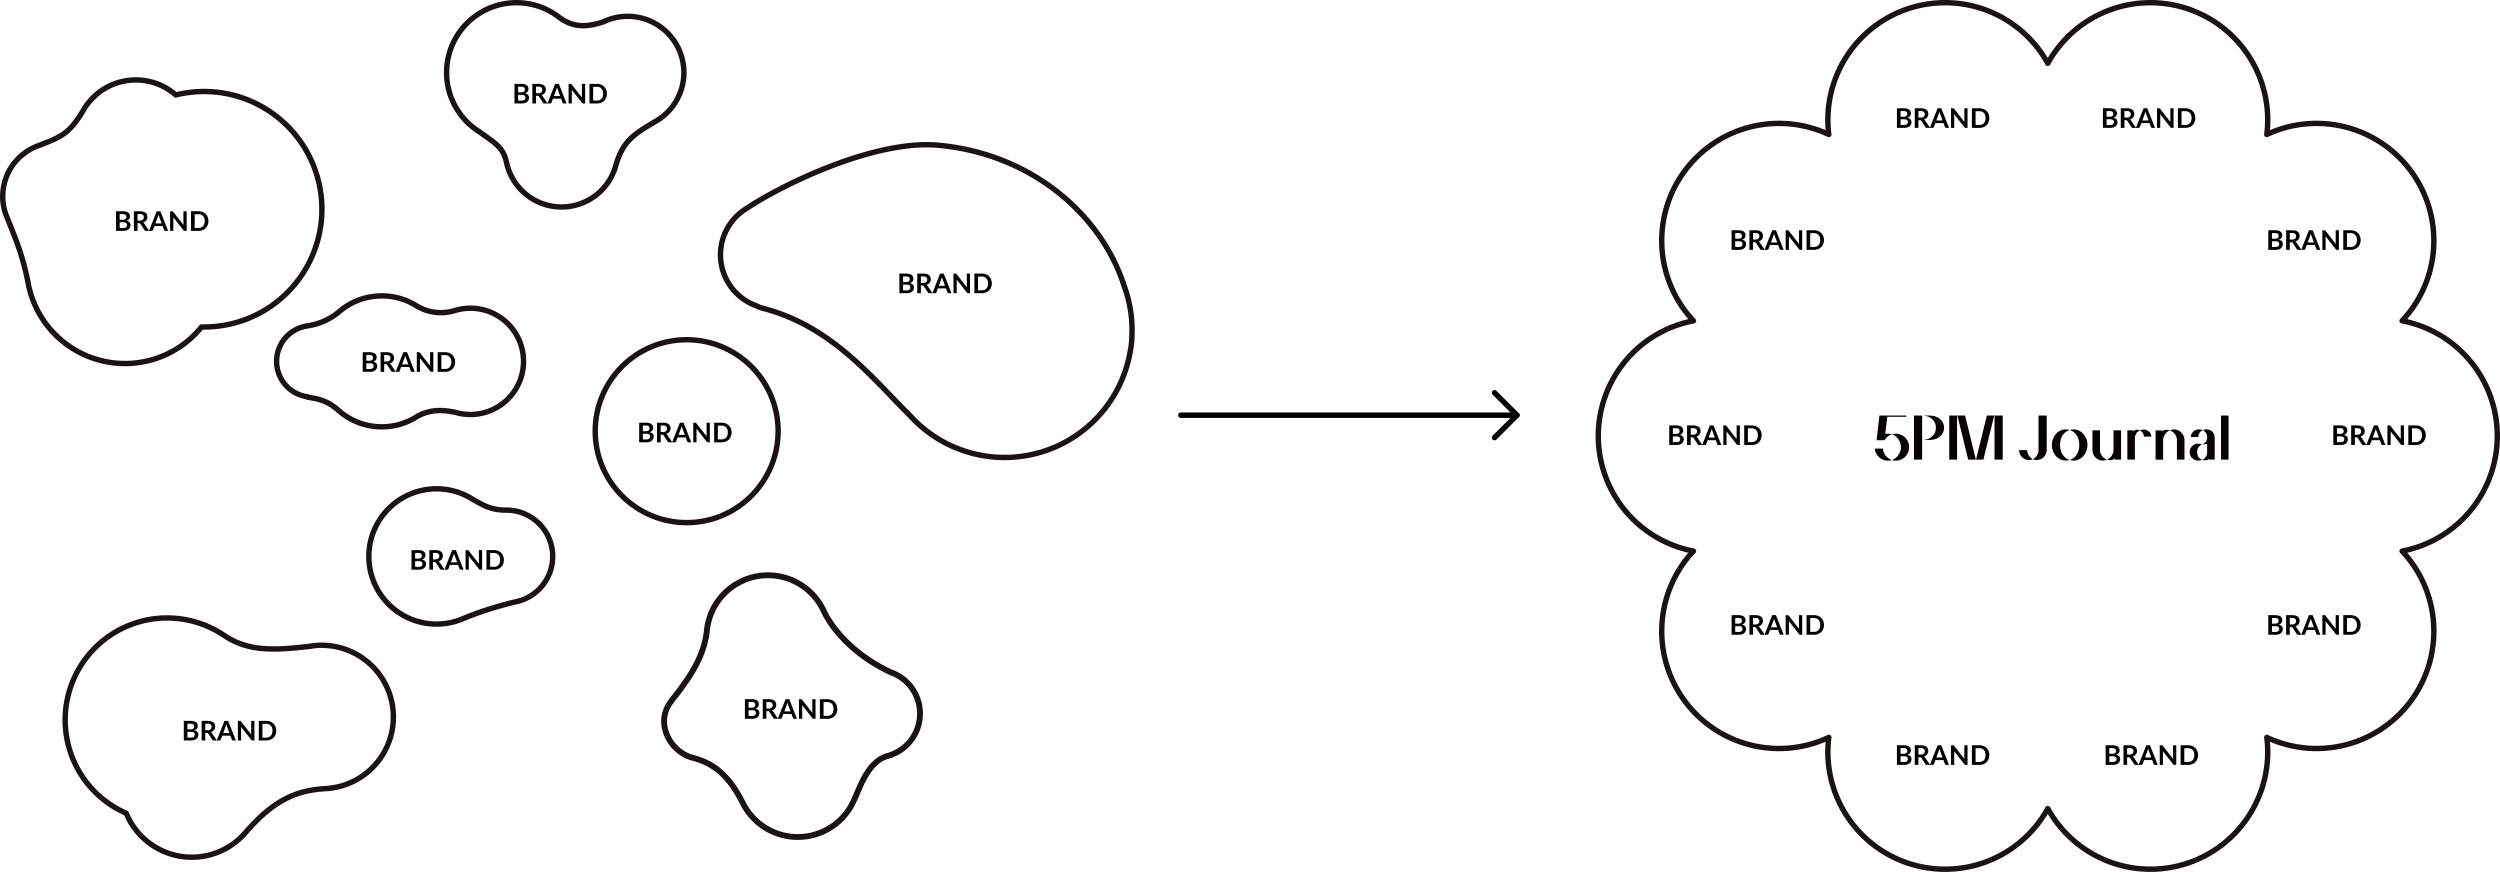 <svg xmlns="http://www.w3.org/2000/svg" width="922.292" height="321.66" viewBox="0 0 922.292 321.66"><defs><style>.a,.b,.d,.e{fill:none;stroke-linecap:round;}.a,.b{stroke:#1a1311;}.a,.b,.e{stroke-linejoin:round;}.a,.d,.e{stroke-width:2px;}.b{stroke-width:2.167px;}.c{fill:#070203;}.d,.e{stroke:#000;}</style></defs><g transform="translate(-210.365 -1716.828)"><g transform="translate(211.369 1717.828)"><path class="a" d="M-546.3-2099.17a43.432,43.432,0,0,0-39.488-47.047,43.366,43.366,0,0,0-14.262,1.108,22.256,22.256,0,0,0-12.786-5.457,22.355,22.355,0,0,0-21.316,11.109h0c-5.04,8.457-7.908,9.739-16.183,12.908l-.084.035a19.877,19.877,0,0,0-13.384,17.083,19.778,19.778,0,0,0,1.627,9.78c.006.015.009.028.015.043,2.928,7.274,5.754,13.935,7.688,24.082a36.34,36.34,0,0,0,32.525,29.356,36.285,36.285,0,0,0,31.416-13.354A43.439,43.439,0,0,0-546.3-2099.17Z" transform="translate(663.887 2179.145)"/><path class="a" d="M-139.267-2031.8a47.193,47.193,0,0,0,2.4-8.937,26.845,26.845,0,0,0,.559-5.066v-.017a46.949,46.949,0,0,0-2.869-18.9c-8.263-25.863-33.7-48.426-67.921-51.765q-.608-.074-1.216-.11c-23.056-1.8-56.737,14.3-70.9,23.853l-.072.049-.106.071v0a20.009,20.009,0,0,0-5.158,27.822,20.009,20.009,0,0,0,9.435,7.391l.178.065a12.4,12.4,0,0,0,2.577.974c25.639,6.63,40.826,26.393,54.205,39.547a46.823,46.823,0,0,0,18.293,12.445A47.028,47.028,0,0,0-139.267-2031.8Z" transform="translate(552.866 2169.126)"/><path class="b" d="M-230.835-1854.025a16.21,16.21,0,0,0-3.108-1.494c-.013-.006-.023-.013-.036-.019-11.667-5.39-20.628-14.1-24.671-22.5v0a22.651,22.651,0,0,0-30-11.242,22.654,22.654,0,0,0-12.92,16.628c-.026.106-.041.225-.061.337s-.035.227-.051.341-.043.223-.052.347-.032.256-.045.385c-.009.075-.018.149-.025.225-.99,9.68-6.322,17.224-11.719,24.309a13.915,13.915,0,0,0-1.575,2.062c-6,7.846-.283,18.495,8.063,20.666,8.259,2.15,13.625,7.014,18.5,16.734.043.087.088.173.133.259.007.016.015.03.023.044h0a22.653,22.653,0,0,0,30.555,9.628,22.662,22.662,0,0,0,8.776-8.133,23.035,23.035,0,0,0,1.561-2.986h0c2.145-4.547,4.936-13.859,12.03-16.132.214-.055.423-.118.634-.181.106-.026.21-.058.318-.083a5.242,5.242,0,0,0,1.246-.464,16.177,16.177,0,0,0,8.881-21.084,16.177,16.177,0,0,0-6.461-7.65Z" transform="translate(561.586 2102.537)"/><path class="a" d="M-628.837-1818.246a37.479,37.479,0,0,0,20.175,21.339,26.141,26.141,0,0,0,33.287,14.578,26.011,26.011,0,0,0,10.775-7.532c.03-.034.061-.064.091-.1,10.334-11.923,18.844-15.438,29.272-16.022l.216-.013.253-.013v-.006a26.422,26.422,0,0,0,7.421-1.6,26.458,26.458,0,0,0,15.583-34.016,26.463,26.463,0,0,0-24.588-17.24,10.58,10.58,0,0,0-2.171.069l-.1.013q-1.194.094-2.391.3c-14.383,1.742-23.233,1.593-31.576-4.068l-.008.018a37.545,37.545,0,0,0-34.085-4.056A37.6,37.6,0,0,0-628.837-1818.246Z" transform="translate(654.232 2095.929)"/><path class="a" d="M-404.355-1911.633a17.083,17.083,0,0,0-17.083-17.083c-6.153.018-9.036-2.152-12.365-3.943h0a24.828,24.828,0,0,0-13.43-3.927,24.954,24.954,0,0,0-24.954,24.953,24.954,24.954,0,0,0,24.954,24.954,24.883,24.883,0,0,0,8.712-1.566h0l.078-.032c.436-.164.865-.342,1.289-.53a129.35,129.35,0,0,1,19.669-6.209h0A17.087,17.087,0,0,0-404.355-1911.633Z" transform="translate(607.257 2115.909)"/><path class="a" d="M-343.934-2165.318a20.746,20.746,0,0,0-20.746-20.746,20.666,20.666,0,0,0-8.986,2.042h0c-5.55,1.759-10.485,2.459-16.059-1.509h0a25.658,25.658,0,0,0-15.982-5.56,25.773,25.773,0,0,0-25.774,25.773,25.749,25.749,0,0,0,11.949,21.748c6.8,4.807,9.052,6.112,10.267,11.864h0a20.751,20.751,0,0,0,20.188,15.973,20.75,20.75,0,0,0,19.953-15.067c2.608-9.062,6.3-11.556,14.718-16.5A20.733,20.733,0,0,0-343.934-2165.318Z" transform="translate(595.232 2191.091)"/><path class="a" d="M-448.986-2033.041a19.6,19.6,0,0,0-5.621.822c-.03.009-.055.013-.085.023l-.056.017-.124.038a17.317,17.317,0,0,1-14.176-1.886v0a24.028,24.028,0,0,0-12.624-3.561,24.05,24.05,0,0,0-15.808,5.9c-.009.006-.018.01-.027.016a23.476,23.476,0,0,1-11.579,5.151v.012a13.2,13.2,0,0,0-11.4,13.072,13.2,13.2,0,0,0,11.445,13.079l-.046.132c5.623.829,7.757,1.928,10.908,4.422l.032.022a24.062,24.062,0,0,0,16.473,6.5,24.03,24.03,0,0,0,13.186-3.921l0,0c5.437-2.915,10.2-2.136,13.964-1.423h.007a19.6,19.6,0,0,0,5.525.795,19.607,19.607,0,0,0,19.607-19.607A19.607,19.607,0,0,0-448.986-2033.041Z" transform="translate(621.525 2145.745)"/><ellipse class="a" cx="33.74" cy="33.74" rx="33.74" ry="33.74" transform="translate(218.579 124.325)"/></g><path class="a" d="M372.348-2038.58a43.262,43.262,0,0,0-35.107-42.479,43.094,43.094,0,0,0,11.7-29.568,43.257,43.257,0,0,0-43.257-43.257,43.082,43.082,0,0,0-18.373,4.094,43.519,43.519,0,0,0,.343-5.365A43.256,43.256,0,0,0,244.4-2198.41a43.239,43.239,0,0,0-37.877,22.362,43.24,43.24,0,0,0-37.877-22.362,43.256,43.256,0,0,0-43.256,43.256,43.651,43.651,0,0,0,.343,5.365,43.082,43.082,0,0,0-18.373-4.094A43.257,43.257,0,0,0,64.1-2110.626a43.1,43.1,0,0,0,11.7,29.568A43.262,43.262,0,0,0,40.69-2038.58,43.262,43.262,0,0,0,75.8-1996.1a43.1,43.1,0,0,0-11.7,29.567,43.256,43.256,0,0,0,43.256,43.257,43.082,43.082,0,0,0,18.373-4.094,43.657,43.657,0,0,0-.343,5.365,43.256,43.256,0,0,0,43.256,43.256,43.241,43.241,0,0,0,37.877-22.363A43.239,43.239,0,0,0,244.4-1878.75a43.256,43.256,0,0,0,43.256-43.256,43.525,43.525,0,0,0-.343-5.365,43.082,43.082,0,0,0,18.373,4.094,43.257,43.257,0,0,0,43.257-43.257,43.094,43.094,0,0,0-11.7-29.567A43.262,43.262,0,0,0,372.348-2038.58Z" transform="translate(759.31 3916.238)"/><path d="M-14.125-1.05a1.909,1.909,0,0,0,.63-.09,1.087,1.087,0,0,0,.408-.24.879.879,0,0,0,.22-.35,1.32,1.32,0,0,0,.068-.425,1.129,1.129,0,0,0-.075-.423.792.792,0,0,0-.235-.32,1.1,1.1,0,0,0-.412-.2,2.3,2.3,0,0,0-.608-.07h-1.355v2.12Zm-1.36-5.14V-4.1h1.07a1.8,1.8,0,0,0,1.043-.25.907.907,0,0,0,.352-.8.942.942,0,0,0-.32-.8,1.673,1.673,0,0,0-1-.24Zm1.145-1.04a4.757,4.757,0,0,1,1.215.135,2.311,2.311,0,0,1,.827.385,1.494,1.494,0,0,1,.472.605,2.037,2.037,0,0,1,.15.8,1.578,1.578,0,0,1-.075.487,1.41,1.41,0,0,1-.233.435,1.742,1.742,0,0,1-.4.368,2.418,2.418,0,0,1-.578.28q1.49.335,1.49,1.61a2.052,2.052,0,0,1-.175.85,1.875,1.875,0,0,1-.51.673,2.437,2.437,0,0,1-.825.442A3.6,3.6,0,0,1-14.1,0h-2.73V-7.23Zm6.28,3.44a2.082,2.082,0,0,0,.663-.1,1.281,1.281,0,0,0,.465-.263,1.054,1.054,0,0,0,.273-.4,1.374,1.374,0,0,0,.09-.505,1.027,1.027,0,0,0-.363-.845,1.734,1.734,0,0,0-1.107-.3H-8.9v2.4ZM-4.6,0H-5.815a.533.533,0,0,1-.5-.27l-1.52-2.315a.533.533,0,0,0-.187-.185.657.657,0,0,0-.3-.055H-8.9V0h-1.345V-7.23h2.2a4.584,4.584,0,0,1,1.262.152,2.415,2.415,0,0,1,.865.428,1.672,1.672,0,0,1,.5.657,2.162,2.162,0,0,1,.16.843,2.183,2.183,0,0,1-.108.69,2,2,0,0,1-.31.59,2.089,2.089,0,0,1-.5.465,2.508,2.508,0,0,1-.678.315,1.315,1.315,0,0,1,.24.178,1.261,1.261,0,0,1,.2.243ZM.005-2.73l-.88-2.4q-.065-.16-.135-.38t-.14-.475q-.065.255-.135.477t-.135.387L-2.295-2.73ZM2.38,0H1.34a.444.444,0,0,1-.285-.087A.545.545,0,0,1,.89-.305L.35-1.78h-3l-.54,1.475a.479.479,0,0,1-.155.21A.433.433,0,0,1-3.625,0h-1.05L-1.83-7.23H-.46ZM9.225-7.23V0h-.69a.607.607,0,0,1-.267-.052A.626.626,0,0,1,8.06-.23L4.285-5.05q.03.33.03.61V0H3.13V-7.23h.7a1.257,1.257,0,0,1,.148.008.354.354,0,0,1,.11.03.361.361,0,0,1,.093.065,1.042,1.042,0,0,1,.1.113l3.79,4.84Q8.06-2.35,8.05-2.52t-.01-.315v-4.4Zm8.03,3.615a3.91,3.91,0,0,1-.265,1.46,3.354,3.354,0,0,1-.745,1.145,3.333,3.333,0,0,1-1.155.745A4.073,4.073,0,0,1,13.59,0H10.835V-7.23H13.59a4.039,4.039,0,0,1,1.5.267,3.382,3.382,0,0,1,1.155.745,3.327,3.327,0,0,1,.745,1.142A3.91,3.91,0,0,1,17.255-3.615Zm-1.38,0a3.367,3.367,0,0,0-.158-1.067,2.212,2.212,0,0,0-.455-.8,1.985,1.985,0,0,0-.72-.5,2.469,2.469,0,0,0-.953-.175h-1.4v5.09h1.4a2.469,2.469,0,0,0,.953-.175,1.985,1.985,0,0,0,.72-.5,2.212,2.212,0,0,0,.455-.8A3.367,3.367,0,0,0,15.875-3.615Z" transform="translate(417 1755)"/><path d="M-14.125-1.05a1.909,1.909,0,0,0,.63-.09,1.087,1.087,0,0,0,.408-.24.879.879,0,0,0,.22-.35,1.32,1.32,0,0,0,.068-.425,1.129,1.129,0,0,0-.075-.423.792.792,0,0,0-.235-.32,1.1,1.1,0,0,0-.412-.2,2.3,2.3,0,0,0-.608-.07h-1.355v2.12Zm-1.36-5.14V-4.1h1.07a1.8,1.8,0,0,0,1.043-.25.907.907,0,0,0,.352-.8.942.942,0,0,0-.32-.8,1.673,1.673,0,0,0-1-.24Zm1.145-1.04a4.757,4.757,0,0,1,1.215.135,2.311,2.311,0,0,1,.827.385,1.494,1.494,0,0,1,.472.605,2.037,2.037,0,0,1,.15.8,1.578,1.578,0,0,1-.075.487,1.41,1.41,0,0,1-.233.435,1.742,1.742,0,0,1-.4.368,2.418,2.418,0,0,1-.578.28q1.49.335,1.49,1.61a2.052,2.052,0,0,1-.175.85,1.875,1.875,0,0,1-.51.673,2.437,2.437,0,0,1-.825.442A3.6,3.6,0,0,1-14.1,0h-2.73V-7.23Zm6.28,3.44a2.082,2.082,0,0,0,.663-.1,1.281,1.281,0,0,0,.465-.263,1.054,1.054,0,0,0,.273-.4,1.374,1.374,0,0,0,.09-.505,1.027,1.027,0,0,0-.363-.845,1.734,1.734,0,0,0-1.107-.3H-8.9v2.4ZM-4.6,0H-5.815a.533.533,0,0,1-.5-.27l-1.52-2.315a.533.533,0,0,0-.187-.185.657.657,0,0,0-.3-.055H-8.9V0h-1.345V-7.23h2.2a4.584,4.584,0,0,1,1.262.152,2.415,2.415,0,0,1,.865.428,1.672,1.672,0,0,1,.5.657,2.162,2.162,0,0,1,.16.843,2.183,2.183,0,0,1-.108.69,2,2,0,0,1-.31.59,2.089,2.089,0,0,1-.5.465,2.508,2.508,0,0,1-.678.315,1.315,1.315,0,0,1,.24.178,1.261,1.261,0,0,1,.2.243ZM.005-2.73l-.88-2.4q-.065-.16-.135-.38t-.14-.475q-.065.255-.135.477t-.135.387L-2.295-2.73ZM2.38,0H1.34a.444.444,0,0,1-.285-.087A.545.545,0,0,1,.89-.305L.35-1.78h-3l-.54,1.475a.479.479,0,0,1-.155.21A.433.433,0,0,1-3.625,0h-1.05L-1.83-7.23H-.46ZM9.225-7.23V0h-.69a.607.607,0,0,1-.267-.052A.626.626,0,0,1,8.06-.23L4.285-5.05q.03.33.03.61V0H3.13V-7.23h.7a1.257,1.257,0,0,1,.148.008.354.354,0,0,1,.11.03.361.361,0,0,1,.093.065,1.042,1.042,0,0,1,.1.113l3.79,4.84Q8.06-2.35,8.05-2.52t-.01-.315v-4.4Zm8.03,3.615a3.91,3.91,0,0,1-.265,1.46,3.354,3.354,0,0,1-.745,1.145,3.333,3.333,0,0,1-1.155.745A4.073,4.073,0,0,1,13.59,0H10.835V-7.23H13.59a4.039,4.039,0,0,1,1.5.267,3.382,3.382,0,0,1,1.155.745,3.327,3.327,0,0,1,.745,1.142A3.91,3.91,0,0,1,17.255-3.615Zm-1.38,0a3.367,3.367,0,0,0-.158-1.067,2.212,2.212,0,0,0-.455-.8,1.985,1.985,0,0,0-.72-.5,2.469,2.469,0,0,0-.953-.175h-1.4v5.09h1.4a2.469,2.469,0,0,0,.953-.175,1.985,1.985,0,0,0,.72-.5,2.212,2.212,0,0,0,.455-.8A3.367,3.367,0,0,0,15.875-3.615Z" transform="translate(559 1825)"/><path d="M-14.125-1.05a1.909,1.909,0,0,0,.63-.09,1.087,1.087,0,0,0,.408-.24.879.879,0,0,0,.22-.35,1.32,1.32,0,0,0,.068-.425,1.129,1.129,0,0,0-.075-.423.792.792,0,0,0-.235-.32,1.1,1.1,0,0,0-.412-.2,2.3,2.3,0,0,0-.608-.07h-1.355v2.12Zm-1.36-5.14V-4.1h1.07a1.8,1.8,0,0,0,1.043-.25.907.907,0,0,0,.352-.8.942.942,0,0,0-.32-.8,1.673,1.673,0,0,0-1-.24Zm1.145-1.04a4.757,4.757,0,0,1,1.215.135,2.311,2.311,0,0,1,.827.385,1.494,1.494,0,0,1,.472.605,2.037,2.037,0,0,1,.15.8,1.578,1.578,0,0,1-.075.487,1.41,1.41,0,0,1-.233.435,1.742,1.742,0,0,1-.4.368,2.418,2.418,0,0,1-.578.28q1.49.335,1.49,1.61a2.052,2.052,0,0,1-.175.85,1.875,1.875,0,0,1-.51.673,2.437,2.437,0,0,1-.825.442A3.6,3.6,0,0,1-14.1,0h-2.73V-7.23Zm6.28,3.44a2.082,2.082,0,0,0,.663-.1,1.281,1.281,0,0,0,.465-.263,1.054,1.054,0,0,0,.273-.4,1.374,1.374,0,0,0,.09-.505,1.027,1.027,0,0,0-.363-.845,1.734,1.734,0,0,0-1.107-.3H-8.9v2.4ZM-4.6,0H-5.815a.533.533,0,0,1-.5-.27l-1.52-2.315a.533.533,0,0,0-.187-.185.657.657,0,0,0-.3-.055H-8.9V0h-1.345V-7.23h2.2a4.584,4.584,0,0,1,1.262.152,2.415,2.415,0,0,1,.865.428,1.672,1.672,0,0,1,.5.657,2.162,2.162,0,0,1,.16.843,2.183,2.183,0,0,1-.108.69,2,2,0,0,1-.31.59,2.089,2.089,0,0,1-.5.465,2.508,2.508,0,0,1-.678.315,1.315,1.315,0,0,1,.24.178,1.261,1.261,0,0,1,.2.243ZM.005-2.73l-.88-2.4q-.065-.16-.135-.38t-.14-.475q-.065.255-.135.477t-.135.387L-2.295-2.73ZM2.38,0H1.34a.444.444,0,0,1-.285-.087A.545.545,0,0,1,.89-.305L.35-1.78h-3l-.54,1.475a.479.479,0,0,1-.155.21A.433.433,0,0,1-3.625,0h-1.05L-1.83-7.23H-.46ZM9.225-7.23V0h-.69a.607.607,0,0,1-.267-.052A.626.626,0,0,1,8.06-.23L4.285-5.05q.03.33.03.61V0H3.13V-7.23h.7a1.257,1.257,0,0,1,.148.008.354.354,0,0,1,.11.03.361.361,0,0,1,.093.065,1.042,1.042,0,0,1,.1.113l3.79,4.84Q8.06-2.35,8.05-2.52t-.01-.315v-4.4Zm8.03,3.615a3.91,3.91,0,0,1-.265,1.46,3.354,3.354,0,0,1-.745,1.145,3.333,3.333,0,0,1-1.155.745A4.073,4.073,0,0,1,13.59,0H10.835V-7.23H13.59a4.039,4.039,0,0,1,1.5.267,3.382,3.382,0,0,1,1.155.745,3.327,3.327,0,0,1,.745,1.142A3.91,3.91,0,0,1,17.255-3.615Zm-1.38,0a3.367,3.367,0,0,0-.158-1.067,2.212,2.212,0,0,0-.455-.8,1.985,1.985,0,0,0-.72-.5,2.469,2.469,0,0,0-.953-.175h-1.4v5.09h1.4a2.469,2.469,0,0,0,.953-.175,1.985,1.985,0,0,0,.72-.5,2.212,2.212,0,0,0,.455-.8A3.367,3.367,0,0,0,15.875-3.615Z" transform="translate(927 1764)"/><path d="M-14.125-1.05a1.909,1.909,0,0,0,.63-.09,1.087,1.087,0,0,0,.408-.24.879.879,0,0,0,.22-.35,1.32,1.32,0,0,0,.068-.425,1.129,1.129,0,0,0-.075-.423.792.792,0,0,0-.235-.32,1.1,1.1,0,0,0-.412-.2,2.3,2.3,0,0,0-.608-.07h-1.355v2.12Zm-1.36-5.14V-4.1h1.07a1.8,1.8,0,0,0,1.043-.25.907.907,0,0,0,.352-.8.942.942,0,0,0-.32-.8,1.673,1.673,0,0,0-1-.24Zm1.145-1.04a4.757,4.757,0,0,1,1.215.135,2.311,2.311,0,0,1,.827.385,1.494,1.494,0,0,1,.472.605,2.037,2.037,0,0,1,.15.8,1.578,1.578,0,0,1-.075.487,1.41,1.41,0,0,1-.233.435,1.742,1.742,0,0,1-.4.368,2.418,2.418,0,0,1-.578.28q1.49.335,1.49,1.61a2.052,2.052,0,0,1-.175.85,1.875,1.875,0,0,1-.51.673,2.437,2.437,0,0,1-.825.442A3.6,3.6,0,0,1-14.1,0h-2.73V-7.23Zm6.28,3.44a2.082,2.082,0,0,0,.663-.1,1.281,1.281,0,0,0,.465-.263,1.054,1.054,0,0,0,.273-.4,1.374,1.374,0,0,0,.09-.505,1.027,1.027,0,0,0-.363-.845,1.734,1.734,0,0,0-1.107-.3H-8.9v2.4ZM-4.6,0H-5.815a.533.533,0,0,1-.5-.27l-1.52-2.315a.533.533,0,0,0-.187-.185.657.657,0,0,0-.3-.055H-8.9V0h-1.345V-7.23h2.2a4.584,4.584,0,0,1,1.262.152,2.415,2.415,0,0,1,.865.428,1.672,1.672,0,0,1,.5.657,2.162,2.162,0,0,1,.16.843,2.183,2.183,0,0,1-.108.69,2,2,0,0,1-.31.59,2.089,2.089,0,0,1-.5.465,2.508,2.508,0,0,1-.678.315,1.315,1.315,0,0,1,.24.178,1.261,1.261,0,0,1,.2.243ZM.005-2.73l-.88-2.4q-.065-.16-.135-.38t-.14-.475q-.065.255-.135.477t-.135.387L-2.295-2.73ZM2.38,0H1.34a.444.444,0,0,1-.285-.087A.545.545,0,0,1,.89-.305L.35-1.78h-3l-.54,1.475a.479.479,0,0,1-.155.21A.433.433,0,0,1-3.625,0h-1.05L-1.83-7.23H-.46ZM9.225-7.23V0h-.69a.607.607,0,0,1-.267-.052A.626.626,0,0,1,8.06-.23L4.285-5.05q.03.33.03.61V0H3.13V-7.23h.7a1.257,1.257,0,0,1,.148.008.354.354,0,0,1,.11.03.361.361,0,0,1,.093.065,1.042,1.042,0,0,1,.1.113l3.79,4.84Q8.06-2.35,8.05-2.52t-.01-.315v-4.4Zm8.03,3.615a3.91,3.91,0,0,1-.265,1.46,3.354,3.354,0,0,1-.745,1.145,3.333,3.333,0,0,1-1.155.745A4.073,4.073,0,0,1,13.59,0H10.835V-7.23H13.59a4.039,4.039,0,0,1,1.5.267,3.382,3.382,0,0,1,1.155.745,3.327,3.327,0,0,1,.745,1.142A3.91,3.91,0,0,1,17.255-3.615Zm-1.38,0a3.367,3.367,0,0,0-.158-1.067,2.212,2.212,0,0,0-.455-.8,1.985,1.985,0,0,0-.72-.5,2.469,2.469,0,0,0-.953-.175h-1.4v5.09h1.4a2.469,2.469,0,0,0,.953-.175,1.985,1.985,0,0,0,.72-.5,2.212,2.212,0,0,0,.455-.8A3.367,3.367,0,0,0,15.875-3.615Z" transform="translate(1003 1764)"/><path d="M-14.125-1.05a1.909,1.909,0,0,0,.63-.09,1.087,1.087,0,0,0,.408-.24.879.879,0,0,0,.22-.35,1.32,1.32,0,0,0,.068-.425,1.129,1.129,0,0,0-.075-.423.792.792,0,0,0-.235-.32,1.1,1.1,0,0,0-.412-.2,2.3,2.3,0,0,0-.608-.07h-1.355v2.12Zm-1.36-5.14V-4.1h1.07a1.8,1.8,0,0,0,1.043-.25.907.907,0,0,0,.352-.8.942.942,0,0,0-.32-.8,1.673,1.673,0,0,0-1-.24Zm1.145-1.04a4.757,4.757,0,0,1,1.215.135,2.311,2.311,0,0,1,.827.385,1.494,1.494,0,0,1,.472.605,2.037,2.037,0,0,1,.15.8,1.578,1.578,0,0,1-.075.487,1.41,1.41,0,0,1-.233.435,1.742,1.742,0,0,1-.4.368,2.418,2.418,0,0,1-.578.28q1.49.335,1.49,1.61a2.052,2.052,0,0,1-.175.85,1.875,1.875,0,0,1-.51.673,2.437,2.437,0,0,1-.825.442A3.6,3.6,0,0,1-14.1,0h-2.73V-7.23Zm6.28,3.44a2.082,2.082,0,0,0,.663-.1,1.281,1.281,0,0,0,.465-.263,1.054,1.054,0,0,0,.273-.4,1.374,1.374,0,0,0,.09-.505,1.027,1.027,0,0,0-.363-.845,1.734,1.734,0,0,0-1.107-.3H-8.9v2.4ZM-4.6,0H-5.815a.533.533,0,0,1-.5-.27l-1.52-2.315a.533.533,0,0,0-.187-.185.657.657,0,0,0-.3-.055H-8.9V0h-1.345V-7.23h2.2a4.584,4.584,0,0,1,1.262.152,2.415,2.415,0,0,1,.865.428,1.672,1.672,0,0,1,.5.657,2.162,2.162,0,0,1,.16.843,2.183,2.183,0,0,1-.108.69,2,2,0,0,1-.31.59,2.089,2.089,0,0,1-.5.465,2.508,2.508,0,0,1-.678.315,1.315,1.315,0,0,1,.24.178,1.261,1.261,0,0,1,.2.243ZM.005-2.73l-.88-2.4q-.065-.16-.135-.38t-.14-.475q-.065.255-.135.477t-.135.387L-2.295-2.73ZM2.38,0H1.34a.444.444,0,0,1-.285-.087A.545.545,0,0,1,.89-.305L.35-1.78h-3l-.54,1.475a.479.479,0,0,1-.155.21A.433.433,0,0,1-3.625,0h-1.05L-1.83-7.23H-.46ZM9.225-7.23V0h-.69a.607.607,0,0,1-.267-.052A.626.626,0,0,1,8.06-.23L4.285-5.05q.03.33.03.61V0H3.13V-7.23h.7a1.257,1.257,0,0,1,.148.008.354.354,0,0,1,.11.03.361.361,0,0,1,.093.065,1.042,1.042,0,0,1,.1.113l3.79,4.84Q8.06-2.35,8.05-2.52t-.01-.315v-4.4Zm8.03,3.615a3.91,3.91,0,0,1-.265,1.46,3.354,3.354,0,0,1-.745,1.145,3.333,3.333,0,0,1-1.155.745A4.073,4.073,0,0,1,13.59,0H10.835V-7.23H13.59a4.039,4.039,0,0,1,1.5.267,3.382,3.382,0,0,1,1.155.745,3.327,3.327,0,0,1,.745,1.142A3.91,3.91,0,0,1,17.255-3.615Zm-1.38,0a3.367,3.367,0,0,0-.158-1.067,2.212,2.212,0,0,0-.455-.8,1.985,1.985,0,0,0-.72-.5,2.469,2.469,0,0,0-.953-.175h-1.4v5.09h1.4a2.469,2.469,0,0,0,.953-.175,1.985,1.985,0,0,0,.72-.5,2.212,2.212,0,0,0,.455-.8A3.367,3.367,0,0,0,15.875-3.615Z" transform="translate(1064 1809)"/><path d="M-14.125-1.05a1.909,1.909,0,0,0,.63-.09,1.087,1.087,0,0,0,.408-.24.879.879,0,0,0,.22-.35,1.32,1.32,0,0,0,.068-.425,1.129,1.129,0,0,0-.075-.423.792.792,0,0,0-.235-.32,1.1,1.1,0,0,0-.412-.2,2.3,2.3,0,0,0-.608-.07h-1.355v2.12Zm-1.36-5.14V-4.1h1.07a1.8,1.8,0,0,0,1.043-.25.907.907,0,0,0,.352-.8.942.942,0,0,0-.32-.8,1.673,1.673,0,0,0-1-.24Zm1.145-1.04a4.757,4.757,0,0,1,1.215.135,2.311,2.311,0,0,1,.827.385,1.494,1.494,0,0,1,.472.605,2.037,2.037,0,0,1,.15.8,1.578,1.578,0,0,1-.075.487,1.41,1.41,0,0,1-.233.435,1.742,1.742,0,0,1-.4.368,2.418,2.418,0,0,1-.578.28q1.49.335,1.49,1.61a2.052,2.052,0,0,1-.175.85,1.875,1.875,0,0,1-.51.673,2.437,2.437,0,0,1-.825.442A3.6,3.6,0,0,1-14.1,0h-2.73V-7.23Zm6.28,3.44a2.082,2.082,0,0,0,.663-.1,1.281,1.281,0,0,0,.465-.263,1.054,1.054,0,0,0,.273-.4,1.374,1.374,0,0,0,.09-.505,1.027,1.027,0,0,0-.363-.845,1.734,1.734,0,0,0-1.107-.3H-8.9v2.4ZM-4.6,0H-5.815a.533.533,0,0,1-.5-.27l-1.52-2.315a.533.533,0,0,0-.187-.185.657.657,0,0,0-.3-.055H-8.9V0h-1.345V-7.23h2.2a4.584,4.584,0,0,1,1.262.152,2.415,2.415,0,0,1,.865.428,1.672,1.672,0,0,1,.5.657,2.162,2.162,0,0,1,.16.843,2.183,2.183,0,0,1-.108.69,2,2,0,0,1-.31.59,2.089,2.089,0,0,1-.5.465,2.508,2.508,0,0,1-.678.315,1.315,1.315,0,0,1,.24.178,1.261,1.261,0,0,1,.2.243ZM.005-2.73l-.88-2.4q-.065-.16-.135-.38t-.14-.475q-.065.255-.135.477t-.135.387L-2.295-2.73ZM2.38,0H1.34a.444.444,0,0,1-.285-.087A.545.545,0,0,1,.89-.305L.35-1.78h-3l-.54,1.475a.479.479,0,0,1-.155.21A.433.433,0,0,1-3.625,0h-1.05L-1.83-7.23H-.46ZM9.225-7.23V0h-.69a.607.607,0,0,1-.267-.052A.626.626,0,0,1,8.06-.23L4.285-5.05q.03.33.03.61V0H3.13V-7.23h.7a1.257,1.257,0,0,1,.148.008.354.354,0,0,1,.11.03.361.361,0,0,1,.093.065,1.042,1.042,0,0,1,.1.113l3.79,4.84Q8.06-2.35,8.05-2.52t-.01-.315v-4.4Zm8.03,3.615a3.91,3.91,0,0,1-.265,1.46,3.354,3.354,0,0,1-.745,1.145,3.333,3.333,0,0,1-1.155.745A4.073,4.073,0,0,1,13.59,0H10.835V-7.23H13.59a4.039,4.039,0,0,1,1.5.267,3.382,3.382,0,0,1,1.155.745,3.327,3.327,0,0,1,.745,1.142A3.91,3.91,0,0,1,17.255-3.615Zm-1.38,0a3.367,3.367,0,0,0-.158-1.067,2.212,2.212,0,0,0-.455-.8,1.985,1.985,0,0,0-.72-.5,2.469,2.469,0,0,0-.953-.175h-1.4v5.09h1.4a2.469,2.469,0,0,0,.953-.175,1.985,1.985,0,0,0,.72-.5,2.212,2.212,0,0,0,.455-.8A3.367,3.367,0,0,0,15.875-3.615Z" transform="translate(866 1809)"/><path d="M-14.125-1.05a1.909,1.909,0,0,0,.63-.09,1.087,1.087,0,0,0,.408-.24.879.879,0,0,0,.22-.35,1.32,1.32,0,0,0,.068-.425,1.129,1.129,0,0,0-.075-.423.792.792,0,0,0-.235-.32,1.1,1.1,0,0,0-.412-.2,2.3,2.3,0,0,0-.608-.07h-1.355v2.12Zm-1.36-5.14V-4.1h1.07a1.8,1.8,0,0,0,1.043-.25.907.907,0,0,0,.352-.8.942.942,0,0,0-.32-.8,1.673,1.673,0,0,0-1-.24Zm1.145-1.04a4.757,4.757,0,0,1,1.215.135,2.311,2.311,0,0,1,.827.385,1.494,1.494,0,0,1,.472.605,2.037,2.037,0,0,1,.15.8,1.578,1.578,0,0,1-.075.487,1.41,1.41,0,0,1-.233.435,1.742,1.742,0,0,1-.4.368,2.418,2.418,0,0,1-.578.28q1.49.335,1.49,1.61a2.052,2.052,0,0,1-.175.85,1.875,1.875,0,0,1-.51.673,2.437,2.437,0,0,1-.825.442A3.6,3.6,0,0,1-14.1,0h-2.73V-7.23Zm6.28,3.44a2.082,2.082,0,0,0,.663-.1,1.281,1.281,0,0,0,.465-.263,1.054,1.054,0,0,0,.273-.4,1.374,1.374,0,0,0,.09-.505,1.027,1.027,0,0,0-.363-.845,1.734,1.734,0,0,0-1.107-.3H-8.9v2.4ZM-4.6,0H-5.815a.533.533,0,0,1-.5-.27l-1.52-2.315a.533.533,0,0,0-.187-.185.657.657,0,0,0-.3-.055H-8.9V0h-1.345V-7.23h2.2a4.584,4.584,0,0,1,1.262.152,2.415,2.415,0,0,1,.865.428,1.672,1.672,0,0,1,.5.657,2.162,2.162,0,0,1,.16.843,2.183,2.183,0,0,1-.108.69,2,2,0,0,1-.31.59,2.089,2.089,0,0,1-.5.465,2.508,2.508,0,0,1-.678.315,1.315,1.315,0,0,1,.24.178,1.261,1.261,0,0,1,.2.243ZM.005-2.73l-.88-2.4q-.065-.16-.135-.38t-.14-.475q-.065.255-.135.477t-.135.387L-2.295-2.73ZM2.38,0H1.34a.444.444,0,0,1-.285-.087A.545.545,0,0,1,.89-.305L.35-1.78h-3l-.54,1.475a.479.479,0,0,1-.155.21A.433.433,0,0,1-3.625,0h-1.05L-1.83-7.23H-.46ZM9.225-7.23V0h-.69a.607.607,0,0,1-.267-.052A.626.626,0,0,1,8.06-.23L4.285-5.05q.03.33.03.61V0H3.13V-7.23h.7a1.257,1.257,0,0,1,.148.008.354.354,0,0,1,.11.03.361.361,0,0,1,.093.065,1.042,1.042,0,0,1,.1.113l3.79,4.84Q8.06-2.35,8.05-2.52t-.01-.315v-4.4Zm8.03,3.615a3.91,3.91,0,0,1-.265,1.46,3.354,3.354,0,0,1-.745,1.145,3.333,3.333,0,0,1-1.155.745A4.073,4.073,0,0,1,13.59,0H10.835V-7.23H13.59a4.039,4.039,0,0,1,1.5.267,3.382,3.382,0,0,1,1.155.745,3.327,3.327,0,0,1,.745,1.142A3.91,3.91,0,0,1,17.255-3.615Zm-1.38,0a3.367,3.367,0,0,0-.158-1.067,2.212,2.212,0,0,0-.455-.8,1.985,1.985,0,0,0-.72-.5,2.469,2.469,0,0,0-.953-.175h-1.4v5.09h1.4a2.469,2.469,0,0,0,.953-.175,1.985,1.985,0,0,0,.72-.5,2.212,2.212,0,0,0,.455-.8A3.367,3.367,0,0,0,15.875-3.615Z" transform="translate(1088 1881)"/><path d="M-14.125-1.05a1.909,1.909,0,0,0,.63-.09,1.087,1.087,0,0,0,.408-.24.879.879,0,0,0,.22-.35,1.32,1.32,0,0,0,.068-.425,1.129,1.129,0,0,0-.075-.423.792.792,0,0,0-.235-.32,1.1,1.1,0,0,0-.412-.2,2.3,2.3,0,0,0-.608-.07h-1.355v2.12Zm-1.36-5.14V-4.1h1.07a1.8,1.8,0,0,0,1.043-.25.907.907,0,0,0,.352-.8.942.942,0,0,0-.32-.8,1.673,1.673,0,0,0-1-.24Zm1.145-1.04a4.757,4.757,0,0,1,1.215.135,2.311,2.311,0,0,1,.827.385,1.494,1.494,0,0,1,.472.605,2.037,2.037,0,0,1,.15.8,1.578,1.578,0,0,1-.075.487,1.41,1.41,0,0,1-.233.435,1.742,1.742,0,0,1-.4.368,2.418,2.418,0,0,1-.578.28q1.49.335,1.49,1.61a2.052,2.052,0,0,1-.175.85,1.875,1.875,0,0,1-.51.673,2.437,2.437,0,0,1-.825.442A3.6,3.6,0,0,1-14.1,0h-2.73V-7.23Zm6.28,3.44a2.082,2.082,0,0,0,.663-.1,1.281,1.281,0,0,0,.465-.263,1.054,1.054,0,0,0,.273-.4,1.374,1.374,0,0,0,.09-.505,1.027,1.027,0,0,0-.363-.845,1.734,1.734,0,0,0-1.107-.3H-8.9v2.4ZM-4.6,0H-5.815a.533.533,0,0,1-.5-.27l-1.52-2.315a.533.533,0,0,0-.187-.185.657.657,0,0,0-.3-.055H-8.9V0h-1.345V-7.23h2.2a4.584,4.584,0,0,1,1.262.152,2.415,2.415,0,0,1,.865.428,1.672,1.672,0,0,1,.5.657,2.162,2.162,0,0,1,.16.843,2.183,2.183,0,0,1-.108.69,2,2,0,0,1-.31.59,2.089,2.089,0,0,1-.5.465,2.508,2.508,0,0,1-.678.315,1.315,1.315,0,0,1,.24.178,1.261,1.261,0,0,1,.2.243ZM.005-2.73l-.88-2.4q-.065-.16-.135-.38t-.14-.475q-.065.255-.135.477t-.135.387L-2.295-2.73ZM2.38,0H1.34a.444.444,0,0,1-.285-.087A.545.545,0,0,1,.89-.305L.35-1.78h-3l-.54,1.475a.479.479,0,0,1-.155.21A.433.433,0,0,1-3.625,0h-1.05L-1.83-7.23H-.46ZM9.225-7.23V0h-.69a.607.607,0,0,1-.267-.052A.626.626,0,0,1,8.06-.23L4.285-5.05q.03.33.03.61V0H3.13V-7.23h.7a1.257,1.257,0,0,1,.148.008.354.354,0,0,1,.11.03.361.361,0,0,1,.093.065,1.042,1.042,0,0,1,.1.113l3.79,4.84Q8.06-2.35,8.05-2.52t-.01-.315v-4.4Zm8.03,3.615a3.91,3.91,0,0,1-.265,1.46,3.354,3.354,0,0,1-.745,1.145,3.333,3.333,0,0,1-1.155.745A4.073,4.073,0,0,1,13.59,0H10.835V-7.23H13.59a4.039,4.039,0,0,1,1.5.267,3.382,3.382,0,0,1,1.155.745,3.327,3.327,0,0,1,.745,1.142A3.91,3.91,0,0,1,17.255-3.615Zm-1.38,0a3.367,3.367,0,0,0-.158-1.067,2.212,2.212,0,0,0-.455-.8,1.985,1.985,0,0,0-.72-.5,2.469,2.469,0,0,0-.953-.175h-1.4v5.09h1.4a2.469,2.469,0,0,0,.953-.175,1.985,1.985,0,0,0,.72-.5,2.212,2.212,0,0,0,.455-.8A3.367,3.367,0,0,0,15.875-3.615Z" transform="translate(1064 1951)"/><path d="M-14.125-1.05a1.909,1.909,0,0,0,.63-.09,1.087,1.087,0,0,0,.408-.24.879.879,0,0,0,.22-.35,1.32,1.32,0,0,0,.068-.425,1.129,1.129,0,0,0-.075-.423.792.792,0,0,0-.235-.32,1.1,1.1,0,0,0-.412-.2,2.3,2.3,0,0,0-.608-.07h-1.355v2.12Zm-1.36-5.14V-4.1h1.07a1.8,1.8,0,0,0,1.043-.25.907.907,0,0,0,.352-.8.942.942,0,0,0-.32-.8,1.673,1.673,0,0,0-1-.24Zm1.145-1.04a4.757,4.757,0,0,1,1.215.135,2.311,2.311,0,0,1,.827.385,1.494,1.494,0,0,1,.472.605,2.037,2.037,0,0,1,.15.8,1.578,1.578,0,0,1-.075.487,1.41,1.41,0,0,1-.233.435,1.742,1.742,0,0,1-.4.368,2.418,2.418,0,0,1-.578.28q1.49.335,1.49,1.61a2.052,2.052,0,0,1-.175.85,1.875,1.875,0,0,1-.51.673,2.437,2.437,0,0,1-.825.442A3.6,3.6,0,0,1-14.1,0h-2.73V-7.23Zm6.28,3.44a2.082,2.082,0,0,0,.663-.1,1.281,1.281,0,0,0,.465-.263,1.054,1.054,0,0,0,.273-.4,1.374,1.374,0,0,0,.09-.505,1.027,1.027,0,0,0-.363-.845,1.734,1.734,0,0,0-1.107-.3H-8.9v2.4ZM-4.6,0H-5.815a.533.533,0,0,1-.5-.27l-1.52-2.315a.533.533,0,0,0-.187-.185.657.657,0,0,0-.3-.055H-8.9V0h-1.345V-7.23h2.2a4.584,4.584,0,0,1,1.262.152,2.415,2.415,0,0,1,.865.428,1.672,1.672,0,0,1,.5.657,2.162,2.162,0,0,1,.16.843,2.183,2.183,0,0,1-.108.69,2,2,0,0,1-.31.59,2.089,2.089,0,0,1-.5.465,2.508,2.508,0,0,1-.678.315,1.315,1.315,0,0,1,.24.178,1.261,1.261,0,0,1,.2.243ZM.005-2.73l-.88-2.4q-.065-.16-.135-.38t-.14-.475q-.065.255-.135.477t-.135.387L-2.295-2.73ZM2.38,0H1.34a.444.444,0,0,1-.285-.087A.545.545,0,0,1,.89-.305L.35-1.78h-3l-.54,1.475a.479.479,0,0,1-.155.21A.433.433,0,0,1-3.625,0h-1.05L-1.83-7.23H-.46ZM9.225-7.23V0h-.69a.607.607,0,0,1-.267-.052A.626.626,0,0,1,8.06-.23L4.285-5.05q.03.33.03.61V0H3.13V-7.23h.7a1.257,1.257,0,0,1,.148.008.354.354,0,0,1,.11.03.361.361,0,0,1,.093.065,1.042,1.042,0,0,1,.1.113l3.79,4.84Q8.06-2.35,8.05-2.52t-.01-.315v-4.4Zm8.03,3.615a3.91,3.91,0,0,1-.265,1.46,3.354,3.354,0,0,1-.745,1.145,3.333,3.333,0,0,1-1.155.745A4.073,4.073,0,0,1,13.59,0H10.835V-7.23H13.59a4.039,4.039,0,0,1,1.5.267,3.382,3.382,0,0,1,1.155.745,3.327,3.327,0,0,1,.745,1.142A3.91,3.91,0,0,1,17.255-3.615Zm-1.38,0a3.367,3.367,0,0,0-.158-1.067,2.212,2.212,0,0,0-.455-.8,1.985,1.985,0,0,0-.72-.5,2.469,2.469,0,0,0-.953-.175h-1.4v5.09h1.4a2.469,2.469,0,0,0,.953-.175,1.985,1.985,0,0,0,.72-.5,2.212,2.212,0,0,0,.455-.8A3.367,3.367,0,0,0,15.875-3.615Z" transform="translate(1004 1999)"/><path d="M-14.125-1.05a1.909,1.909,0,0,0,.63-.09,1.087,1.087,0,0,0,.408-.24.879.879,0,0,0,.22-.35,1.32,1.32,0,0,0,.068-.425,1.129,1.129,0,0,0-.075-.423.792.792,0,0,0-.235-.32,1.1,1.1,0,0,0-.412-.2,2.3,2.3,0,0,0-.608-.07h-1.355v2.12Zm-1.36-5.14V-4.1h1.07a1.8,1.8,0,0,0,1.043-.25.907.907,0,0,0,.352-.8.942.942,0,0,0-.32-.8,1.673,1.673,0,0,0-1-.24Zm1.145-1.04a4.757,4.757,0,0,1,1.215.135,2.311,2.311,0,0,1,.827.385,1.494,1.494,0,0,1,.472.605,2.037,2.037,0,0,1,.15.8,1.578,1.578,0,0,1-.075.487,1.41,1.41,0,0,1-.233.435,1.742,1.742,0,0,1-.4.368,2.418,2.418,0,0,1-.578.28q1.49.335,1.49,1.61a2.052,2.052,0,0,1-.175.85,1.875,1.875,0,0,1-.51.673,2.437,2.437,0,0,1-.825.442A3.6,3.6,0,0,1-14.1,0h-2.73V-7.23Zm6.28,3.44a2.082,2.082,0,0,0,.663-.1,1.281,1.281,0,0,0,.465-.263,1.054,1.054,0,0,0,.273-.4,1.374,1.374,0,0,0,.09-.505,1.027,1.027,0,0,0-.363-.845,1.734,1.734,0,0,0-1.107-.3H-8.9v2.4ZM-4.6,0H-5.815a.533.533,0,0,1-.5-.27l-1.52-2.315a.533.533,0,0,0-.187-.185.657.657,0,0,0-.3-.055H-8.9V0h-1.345V-7.23h2.2a4.584,4.584,0,0,1,1.262.152,2.415,2.415,0,0,1,.865.428,1.672,1.672,0,0,1,.5.657,2.162,2.162,0,0,1,.16.843,2.183,2.183,0,0,1-.108.69,2,2,0,0,1-.31.59,2.089,2.089,0,0,1-.5.465,2.508,2.508,0,0,1-.678.315,1.315,1.315,0,0,1,.24.178,1.261,1.261,0,0,1,.2.243ZM.005-2.73l-.88-2.4q-.065-.16-.135-.38t-.14-.475q-.065.255-.135.477t-.135.387L-2.295-2.73ZM2.38,0H1.34a.444.444,0,0,1-.285-.087A.545.545,0,0,1,.89-.305L.35-1.78h-3l-.54,1.475a.479.479,0,0,1-.155.21A.433.433,0,0,1-3.625,0h-1.05L-1.83-7.23H-.46ZM9.225-7.23V0h-.69a.607.607,0,0,1-.267-.052A.626.626,0,0,1,8.06-.23L4.285-5.05q.03.33.03.61V0H3.13V-7.23h.7a1.257,1.257,0,0,1,.148.008.354.354,0,0,1,.11.03.361.361,0,0,1,.093.065,1.042,1.042,0,0,1,.1.113l3.79,4.84Q8.06-2.35,8.05-2.52t-.01-.315v-4.4Zm8.03,3.615a3.91,3.91,0,0,1-.265,1.46,3.354,3.354,0,0,1-.745,1.145,3.333,3.333,0,0,1-1.155.745A4.073,4.073,0,0,1,13.59,0H10.835V-7.23H13.59a4.039,4.039,0,0,1,1.5.267,3.382,3.382,0,0,1,1.155.745,3.327,3.327,0,0,1,.745,1.142A3.91,3.91,0,0,1,17.255-3.615Zm-1.38,0a3.367,3.367,0,0,0-.158-1.067,2.212,2.212,0,0,0-.455-.8,1.985,1.985,0,0,0-.72-.5,2.469,2.469,0,0,0-.953-.175h-1.4v5.09h1.4a2.469,2.469,0,0,0,.953-.175,1.985,1.985,0,0,0,.72-.5,2.212,2.212,0,0,0,.455-.8A3.367,3.367,0,0,0,15.875-3.615Z" transform="translate(927 1999)"/><path d="M-14.125-1.05a1.909,1.909,0,0,0,.63-.09,1.087,1.087,0,0,0,.408-.24.879.879,0,0,0,.22-.35,1.32,1.32,0,0,0,.068-.425,1.129,1.129,0,0,0-.075-.423.792.792,0,0,0-.235-.32,1.1,1.1,0,0,0-.412-.2,2.3,2.3,0,0,0-.608-.07h-1.355v2.12Zm-1.36-5.14V-4.1h1.07a1.8,1.8,0,0,0,1.043-.25.907.907,0,0,0,.352-.8.942.942,0,0,0-.32-.8,1.673,1.673,0,0,0-1-.24Zm1.145-1.04a4.757,4.757,0,0,1,1.215.135,2.311,2.311,0,0,1,.827.385,1.494,1.494,0,0,1,.472.605,2.037,2.037,0,0,1,.15.8,1.578,1.578,0,0,1-.075.487,1.41,1.41,0,0,1-.233.435,1.742,1.742,0,0,1-.4.368,2.418,2.418,0,0,1-.578.28q1.49.335,1.49,1.61a2.052,2.052,0,0,1-.175.85,1.875,1.875,0,0,1-.51.673,2.437,2.437,0,0,1-.825.442A3.6,3.6,0,0,1-14.1,0h-2.73V-7.23Zm6.28,3.44a2.082,2.082,0,0,0,.663-.1,1.281,1.281,0,0,0,.465-.263,1.054,1.054,0,0,0,.273-.4,1.374,1.374,0,0,0,.09-.505,1.027,1.027,0,0,0-.363-.845,1.734,1.734,0,0,0-1.107-.3H-8.9v2.4ZM-4.6,0H-5.815a.533.533,0,0,1-.5-.27l-1.52-2.315a.533.533,0,0,0-.187-.185.657.657,0,0,0-.3-.055H-8.9V0h-1.345V-7.23h2.2a4.584,4.584,0,0,1,1.262.152,2.415,2.415,0,0,1,.865.428,1.672,1.672,0,0,1,.5.657,2.162,2.162,0,0,1,.16.843,2.183,2.183,0,0,1-.108.69,2,2,0,0,1-.31.59,2.089,2.089,0,0,1-.5.465,2.508,2.508,0,0,1-.678.315,1.315,1.315,0,0,1,.24.178,1.261,1.261,0,0,1,.2.243ZM.005-2.73l-.88-2.4q-.065-.16-.135-.38t-.14-.475q-.065.255-.135.477t-.135.387L-2.295-2.73ZM2.38,0H1.34a.444.444,0,0,1-.285-.087A.545.545,0,0,1,.89-.305L.35-1.78h-3l-.54,1.475a.479.479,0,0,1-.155.21A.433.433,0,0,1-3.625,0h-1.05L-1.83-7.23H-.46ZM9.225-7.23V0h-.69a.607.607,0,0,1-.267-.052A.626.626,0,0,1,8.06-.23L4.285-5.05q.03.33.03.61V0H3.13V-7.23h.7a1.257,1.257,0,0,1,.148.008.354.354,0,0,1,.11.03.361.361,0,0,1,.093.065,1.042,1.042,0,0,1,.1.113l3.79,4.84Q8.06-2.35,8.05-2.52t-.01-.315v-4.4Zm8.03,3.615a3.91,3.91,0,0,1-.265,1.46,3.354,3.354,0,0,1-.745,1.145,3.333,3.333,0,0,1-1.155.745A4.073,4.073,0,0,1,13.59,0H10.835V-7.23H13.59a4.039,4.039,0,0,1,1.5.267,3.382,3.382,0,0,1,1.155.745,3.327,3.327,0,0,1,.745,1.142A3.91,3.91,0,0,1,17.255-3.615Zm-1.38,0a3.367,3.367,0,0,0-.158-1.067,2.212,2.212,0,0,0-.455-.8,1.985,1.985,0,0,0-.72-.5,2.469,2.469,0,0,0-.953-.175h-1.4v5.09h1.4a2.469,2.469,0,0,0,.953-.175,1.985,1.985,0,0,0,.72-.5,2.212,2.212,0,0,0,.455-.8A3.367,3.367,0,0,0,15.875-3.615Z" transform="translate(866 1951)"/><path d="M-14.125-1.05a1.909,1.909,0,0,0,.63-.09,1.087,1.087,0,0,0,.408-.24.879.879,0,0,0,.22-.35,1.32,1.32,0,0,0,.068-.425,1.129,1.129,0,0,0-.075-.423.792.792,0,0,0-.235-.32,1.1,1.1,0,0,0-.412-.2,2.3,2.3,0,0,0-.608-.07h-1.355v2.12Zm-1.36-5.14V-4.1h1.07a1.8,1.8,0,0,0,1.043-.25.907.907,0,0,0,.352-.8.942.942,0,0,0-.32-.8,1.673,1.673,0,0,0-1-.24Zm1.145-1.04a4.757,4.757,0,0,1,1.215.135,2.311,2.311,0,0,1,.827.385,1.494,1.494,0,0,1,.472.605,2.037,2.037,0,0,1,.15.8,1.578,1.578,0,0,1-.075.487,1.41,1.41,0,0,1-.233.435,1.742,1.742,0,0,1-.4.368,2.418,2.418,0,0,1-.578.28q1.49.335,1.49,1.61a2.052,2.052,0,0,1-.175.85,1.875,1.875,0,0,1-.51.673,2.437,2.437,0,0,1-.825.442A3.6,3.6,0,0,1-14.1,0h-2.73V-7.23Zm6.28,3.44a2.082,2.082,0,0,0,.663-.1,1.281,1.281,0,0,0,.465-.263,1.054,1.054,0,0,0,.273-.4,1.374,1.374,0,0,0,.09-.505,1.027,1.027,0,0,0-.363-.845,1.734,1.734,0,0,0-1.107-.3H-8.9v2.4ZM-4.6,0H-5.815a.533.533,0,0,1-.5-.27l-1.52-2.315a.533.533,0,0,0-.187-.185.657.657,0,0,0-.3-.055H-8.9V0h-1.345V-7.23h2.2a4.584,4.584,0,0,1,1.262.152,2.415,2.415,0,0,1,.865.428,1.672,1.672,0,0,1,.5.657,2.162,2.162,0,0,1,.16.843,2.183,2.183,0,0,1-.108.69,2,2,0,0,1-.31.59,2.089,2.089,0,0,1-.5.465,2.508,2.508,0,0,1-.678.315,1.315,1.315,0,0,1,.24.178,1.261,1.261,0,0,1,.2.243ZM.005-2.73l-.88-2.4q-.065-.16-.135-.38t-.14-.475q-.065.255-.135.477t-.135.387L-2.295-2.73ZM2.38,0H1.34a.444.444,0,0,1-.285-.087A.545.545,0,0,1,.89-.305L.35-1.78h-3l-.54,1.475a.479.479,0,0,1-.155.21A.433.433,0,0,1-3.625,0h-1.05L-1.83-7.23H-.46ZM9.225-7.23V0h-.69a.607.607,0,0,1-.267-.052A.626.626,0,0,1,8.06-.23L4.285-5.05q.03.33.03.61V0H3.13V-7.23h.7a1.257,1.257,0,0,1,.148.008.354.354,0,0,1,.11.03.361.361,0,0,1,.093.065,1.042,1.042,0,0,1,.1.113l3.79,4.84Q8.06-2.35,8.05-2.52t-.01-.315v-4.4Zm8.03,3.615a3.91,3.91,0,0,1-.265,1.46,3.354,3.354,0,0,1-.745,1.145,3.333,3.333,0,0,1-1.155.745A4.073,4.073,0,0,1,13.59,0H10.835V-7.23H13.59a4.039,4.039,0,0,1,1.5.267,3.382,3.382,0,0,1,1.155.745,3.327,3.327,0,0,1,.745,1.142A3.91,3.91,0,0,1,17.255-3.615Zm-1.38,0a3.367,3.367,0,0,0-.158-1.067,2.212,2.212,0,0,0-.455-.8,1.985,1.985,0,0,0-.72-.5,2.469,2.469,0,0,0-.953-.175h-1.4v5.09h1.4a2.469,2.469,0,0,0,.953-.175,1.985,1.985,0,0,0,.72-.5,2.212,2.212,0,0,0,.455-.8A3.367,3.367,0,0,0,15.875-3.615Z" transform="translate(843 1881)"/><path d="M-14.125-1.05a1.909,1.909,0,0,0,.63-.09,1.087,1.087,0,0,0,.408-.24.879.879,0,0,0,.22-.35,1.32,1.32,0,0,0,.068-.425,1.129,1.129,0,0,0-.075-.423.792.792,0,0,0-.235-.32,1.1,1.1,0,0,0-.412-.2,2.3,2.3,0,0,0-.608-.07h-1.355v2.12Zm-1.36-5.14V-4.1h1.07a1.8,1.8,0,0,0,1.043-.25.907.907,0,0,0,.352-.8.942.942,0,0,0-.32-.8,1.673,1.673,0,0,0-1-.24Zm1.145-1.04a4.757,4.757,0,0,1,1.215.135,2.311,2.311,0,0,1,.827.385,1.494,1.494,0,0,1,.472.605,2.037,2.037,0,0,1,.15.8,1.578,1.578,0,0,1-.075.487,1.41,1.41,0,0,1-.233.435,1.742,1.742,0,0,1-.4.368,2.418,2.418,0,0,1-.578.28q1.49.335,1.49,1.61a2.052,2.052,0,0,1-.175.85,1.875,1.875,0,0,1-.51.673,2.437,2.437,0,0,1-.825.442A3.6,3.6,0,0,1-14.1,0h-2.73V-7.23Zm6.28,3.44a2.082,2.082,0,0,0,.663-.1,1.281,1.281,0,0,0,.465-.263,1.054,1.054,0,0,0,.273-.4,1.374,1.374,0,0,0,.09-.505,1.027,1.027,0,0,0-.363-.845,1.734,1.734,0,0,0-1.107-.3H-8.9v2.4ZM-4.6,0H-5.815a.533.533,0,0,1-.5-.27l-1.52-2.315a.533.533,0,0,0-.187-.185.657.657,0,0,0-.3-.055H-8.9V0h-1.345V-7.23h2.2a4.584,4.584,0,0,1,1.262.152,2.415,2.415,0,0,1,.865.428,1.672,1.672,0,0,1,.5.657,2.162,2.162,0,0,1,.16.843,2.183,2.183,0,0,1-.108.69,2,2,0,0,1-.31.59,2.089,2.089,0,0,1-.5.465,2.508,2.508,0,0,1-.678.315,1.315,1.315,0,0,1,.24.178,1.261,1.261,0,0,1,.2.243ZM.005-2.73l-.88-2.4q-.065-.16-.135-.38t-.14-.475q-.065.255-.135.477t-.135.387L-2.295-2.73ZM2.38,0H1.34a.444.444,0,0,1-.285-.087A.545.545,0,0,1,.89-.305L.35-1.78h-3l-.54,1.475a.479.479,0,0,1-.155.21A.433.433,0,0,1-3.625,0h-1.05L-1.83-7.23H-.46ZM9.225-7.23V0h-.69a.607.607,0,0,1-.267-.052A.626.626,0,0,1,8.06-.23L4.285-5.05q.03.33.03.61V0H3.13V-7.23h.7a1.257,1.257,0,0,1,.148.008.354.354,0,0,1,.11.03.361.361,0,0,1,.093.065,1.042,1.042,0,0,1,.1.113l3.79,4.84Q8.06-2.35,8.05-2.52t-.01-.315v-4.4Zm8.03,3.615a3.91,3.91,0,0,1-.265,1.46,3.354,3.354,0,0,1-.745,1.145,3.333,3.333,0,0,1-1.155.745A4.073,4.073,0,0,1,13.59,0H10.835V-7.23H13.59a4.039,4.039,0,0,1,1.5.267,3.382,3.382,0,0,1,1.155.745,3.327,3.327,0,0,1,.745,1.142A3.91,3.91,0,0,1,17.255-3.615Zm-1.38,0a3.367,3.367,0,0,0-.158-1.067,2.212,2.212,0,0,0-.455-.8,1.985,1.985,0,0,0-.72-.5,2.469,2.469,0,0,0-.953-.175h-1.4v5.09h1.4a2.469,2.469,0,0,0,.953-.175,1.985,1.985,0,0,0,.72-.5,2.212,2.212,0,0,0,.455-.8A3.367,3.367,0,0,0,15.875-3.615Z" transform="translate(270 1802)"/><path d="M-14.125-1.05a1.909,1.909,0,0,0,.63-.09,1.087,1.087,0,0,0,.408-.24.879.879,0,0,0,.22-.35,1.32,1.32,0,0,0,.068-.425,1.129,1.129,0,0,0-.075-.423.792.792,0,0,0-.235-.32,1.1,1.1,0,0,0-.412-.2,2.3,2.3,0,0,0-.608-.07h-1.355v2.12Zm-1.36-5.14V-4.1h1.07a1.8,1.8,0,0,0,1.043-.25.907.907,0,0,0,.352-.8.942.942,0,0,0-.32-.8,1.673,1.673,0,0,0-1-.24Zm1.145-1.04a4.757,4.757,0,0,1,1.215.135,2.311,2.311,0,0,1,.827.385,1.494,1.494,0,0,1,.472.605,2.037,2.037,0,0,1,.15.8,1.578,1.578,0,0,1-.075.487,1.41,1.41,0,0,1-.233.435,1.742,1.742,0,0,1-.4.368,2.418,2.418,0,0,1-.578.28q1.49.335,1.49,1.61a2.052,2.052,0,0,1-.175.85,1.875,1.875,0,0,1-.51.673,2.437,2.437,0,0,1-.825.442A3.6,3.6,0,0,1-14.1,0h-2.73V-7.23Zm6.28,3.44a2.082,2.082,0,0,0,.663-.1,1.281,1.281,0,0,0,.465-.263,1.054,1.054,0,0,0,.273-.4,1.374,1.374,0,0,0,.09-.505,1.027,1.027,0,0,0-.363-.845,1.734,1.734,0,0,0-1.107-.3H-8.9v2.4ZM-4.6,0H-5.815a.533.533,0,0,1-.5-.27l-1.52-2.315a.533.533,0,0,0-.187-.185.657.657,0,0,0-.3-.055H-8.9V0h-1.345V-7.23h2.2a4.584,4.584,0,0,1,1.262.152,2.415,2.415,0,0,1,.865.428,1.672,1.672,0,0,1,.5.657,2.162,2.162,0,0,1,.16.843,2.183,2.183,0,0,1-.108.69,2,2,0,0,1-.31.59,2.089,2.089,0,0,1-.5.465,2.508,2.508,0,0,1-.678.315,1.315,1.315,0,0,1,.24.178,1.261,1.261,0,0,1,.2.243ZM.005-2.73l-.88-2.4q-.065-.16-.135-.38t-.14-.475q-.065.255-.135.477t-.135.387L-2.295-2.73ZM2.38,0H1.34a.444.444,0,0,1-.285-.087A.545.545,0,0,1,.89-.305L.35-1.78h-3l-.54,1.475a.479.479,0,0,1-.155.21A.433.433,0,0,1-3.625,0h-1.05L-1.83-7.23H-.46ZM9.225-7.23V0h-.69a.607.607,0,0,1-.267-.052A.626.626,0,0,1,8.06-.23L4.285-5.05q.03.33.03.61V0H3.13V-7.23h.7a1.257,1.257,0,0,1,.148.008.354.354,0,0,1,.11.03.361.361,0,0,1,.093.065,1.042,1.042,0,0,1,.1.113l3.79,4.84Q8.06-2.35,8.05-2.52t-.01-.315v-4.4Zm8.03,3.615a3.91,3.91,0,0,1-.265,1.46,3.354,3.354,0,0,1-.745,1.145,3.333,3.333,0,0,1-1.155.745A4.073,4.073,0,0,1,13.59,0H10.835V-7.23H13.59a4.039,4.039,0,0,1,1.5.267,3.382,3.382,0,0,1,1.155.745,3.327,3.327,0,0,1,.745,1.142A3.91,3.91,0,0,1,17.255-3.615Zm-1.38,0a3.367,3.367,0,0,0-.158-1.067,2.212,2.212,0,0,0-.455-.8,1.985,1.985,0,0,0-.72-.5,2.469,2.469,0,0,0-.953-.175h-1.4v5.09h1.4a2.469,2.469,0,0,0,.953-.175,1.985,1.985,0,0,0,.72-.5,2.212,2.212,0,0,0,.455-.8A3.367,3.367,0,0,0,15.875-3.615Z" transform="translate(361 1854)"/><path d="M-14.125-1.05a1.909,1.909,0,0,0,.63-.09,1.087,1.087,0,0,0,.408-.24.879.879,0,0,0,.22-.35,1.32,1.32,0,0,0,.068-.425,1.129,1.129,0,0,0-.075-.423.792.792,0,0,0-.235-.32,1.1,1.1,0,0,0-.412-.2,2.3,2.3,0,0,0-.608-.07h-1.355v2.12Zm-1.36-5.14V-4.1h1.07a1.8,1.8,0,0,0,1.043-.25.907.907,0,0,0,.352-.8.942.942,0,0,0-.32-.8,1.673,1.673,0,0,0-1-.24Zm1.145-1.04a4.757,4.757,0,0,1,1.215.135,2.311,2.311,0,0,1,.827.385,1.494,1.494,0,0,1,.472.605,2.037,2.037,0,0,1,.15.8,1.578,1.578,0,0,1-.075.487,1.41,1.41,0,0,1-.233.435,1.742,1.742,0,0,1-.4.368,2.418,2.418,0,0,1-.578.28q1.49.335,1.49,1.61a2.052,2.052,0,0,1-.175.85,1.875,1.875,0,0,1-.51.673,2.437,2.437,0,0,1-.825.442A3.6,3.6,0,0,1-14.1,0h-2.73V-7.23Zm6.28,3.44a2.082,2.082,0,0,0,.663-.1,1.281,1.281,0,0,0,.465-.263,1.054,1.054,0,0,0,.273-.4,1.374,1.374,0,0,0,.09-.505,1.027,1.027,0,0,0-.363-.845,1.734,1.734,0,0,0-1.107-.3H-8.9v2.4ZM-4.6,0H-5.815a.533.533,0,0,1-.5-.27l-1.52-2.315a.533.533,0,0,0-.187-.185.657.657,0,0,0-.3-.055H-8.9V0h-1.345V-7.23h2.2a4.584,4.584,0,0,1,1.262.152,2.415,2.415,0,0,1,.865.428,1.672,1.672,0,0,1,.5.657,2.162,2.162,0,0,1,.16.843,2.183,2.183,0,0,1-.108.69,2,2,0,0,1-.31.59,2.089,2.089,0,0,1-.5.465,2.508,2.508,0,0,1-.678.315,1.315,1.315,0,0,1,.24.178,1.261,1.261,0,0,1,.2.243ZM.005-2.73l-.88-2.4q-.065-.16-.135-.38t-.14-.475q-.065.255-.135.477t-.135.387L-2.295-2.73ZM2.38,0H1.34a.444.444,0,0,1-.285-.087A.545.545,0,0,1,.89-.305L.35-1.78h-3l-.54,1.475a.479.479,0,0,1-.155.21A.433.433,0,0,1-3.625,0h-1.05L-1.83-7.23H-.46ZM9.225-7.23V0h-.69a.607.607,0,0,1-.267-.052A.626.626,0,0,1,8.06-.23L4.285-5.05q.03.33.03.61V0H3.13V-7.23h.7a1.257,1.257,0,0,1,.148.008.354.354,0,0,1,.11.03.361.361,0,0,1,.093.065,1.042,1.042,0,0,1,.1.113l3.79,4.84Q8.06-2.35,8.05-2.52t-.01-.315v-4.4Zm8.03,3.615a3.91,3.91,0,0,1-.265,1.46,3.354,3.354,0,0,1-.745,1.145,3.333,3.333,0,0,1-1.155.745A4.073,4.073,0,0,1,13.59,0H10.835V-7.23H13.59a4.039,4.039,0,0,1,1.5.267,3.382,3.382,0,0,1,1.155.745,3.327,3.327,0,0,1,.745,1.142A3.91,3.91,0,0,1,17.255-3.615Zm-1.38,0a3.367,3.367,0,0,0-.158-1.067,2.212,2.212,0,0,0-.455-.8,1.985,1.985,0,0,0-.72-.5,2.469,2.469,0,0,0-.953-.175h-1.4v5.09h1.4a2.469,2.469,0,0,0,.953-.175,1.985,1.985,0,0,0,.72-.5,2.212,2.212,0,0,0,.455-.8A3.367,3.367,0,0,0,15.875-3.615Z" transform="translate(463 1880)"/><path d="M-14.125-1.05a1.909,1.909,0,0,0,.63-.09,1.087,1.087,0,0,0,.408-.24.879.879,0,0,0,.22-.35,1.32,1.32,0,0,0,.068-.425,1.129,1.129,0,0,0-.075-.423.792.792,0,0,0-.235-.32,1.1,1.1,0,0,0-.412-.2,2.3,2.3,0,0,0-.608-.07h-1.355v2.12Zm-1.36-5.14V-4.1h1.07a1.8,1.8,0,0,0,1.043-.25.907.907,0,0,0,.352-.8.942.942,0,0,0-.32-.8,1.673,1.673,0,0,0-1-.24Zm1.145-1.04a4.757,4.757,0,0,1,1.215.135,2.311,2.311,0,0,1,.827.385,1.494,1.494,0,0,1,.472.605,2.037,2.037,0,0,1,.15.8,1.578,1.578,0,0,1-.075.487,1.41,1.41,0,0,1-.233.435,1.742,1.742,0,0,1-.4.368,2.418,2.418,0,0,1-.578.28q1.49.335,1.49,1.61a2.052,2.052,0,0,1-.175.85,1.875,1.875,0,0,1-.51.673,2.437,2.437,0,0,1-.825.442A3.6,3.6,0,0,1-14.1,0h-2.73V-7.23Zm6.28,3.44a2.082,2.082,0,0,0,.663-.1,1.281,1.281,0,0,0,.465-.263,1.054,1.054,0,0,0,.273-.4,1.374,1.374,0,0,0,.09-.505,1.027,1.027,0,0,0-.363-.845,1.734,1.734,0,0,0-1.107-.3H-8.9v2.4ZM-4.6,0H-5.815a.533.533,0,0,1-.5-.27l-1.52-2.315a.533.533,0,0,0-.187-.185.657.657,0,0,0-.3-.055H-8.9V0h-1.345V-7.23h2.2a4.584,4.584,0,0,1,1.262.152,2.415,2.415,0,0,1,.865.428,1.672,1.672,0,0,1,.5.657,2.162,2.162,0,0,1,.16.843,2.183,2.183,0,0,1-.108.69,2,2,0,0,1-.31.59,2.089,2.089,0,0,1-.5.465,2.508,2.508,0,0,1-.678.315,1.315,1.315,0,0,1,.24.178,1.261,1.261,0,0,1,.2.243ZM.005-2.73l-.88-2.4q-.065-.16-.135-.38t-.14-.475q-.065.255-.135.477t-.135.387L-2.295-2.73ZM2.38,0H1.34a.444.444,0,0,1-.285-.087A.545.545,0,0,1,.89-.305L.35-1.78h-3l-.54,1.475a.479.479,0,0,1-.155.21A.433.433,0,0,1-3.625,0h-1.05L-1.83-7.23H-.46ZM9.225-7.23V0h-.69a.607.607,0,0,1-.267-.052A.626.626,0,0,1,8.06-.23L4.285-5.05q.03.33.03.61V0H3.13V-7.23h.7a1.257,1.257,0,0,1,.148.008.354.354,0,0,1,.11.03.361.361,0,0,1,.093.065,1.042,1.042,0,0,1,.1.113l3.79,4.84Q8.06-2.35,8.05-2.52t-.01-.315v-4.4Zm8.03,3.615a3.91,3.91,0,0,1-.265,1.46,3.354,3.354,0,0,1-.745,1.145,3.333,3.333,0,0,1-1.155.745A4.073,4.073,0,0,1,13.59,0H10.835V-7.23H13.59a4.039,4.039,0,0,1,1.5.267,3.382,3.382,0,0,1,1.155.745,3.327,3.327,0,0,1,.745,1.142A3.91,3.91,0,0,1,17.255-3.615Zm-1.38,0a3.367,3.367,0,0,0-.158-1.067,2.212,2.212,0,0,0-.455-.8,1.985,1.985,0,0,0-.72-.5,2.469,2.469,0,0,0-.953-.175h-1.4v5.09h1.4a2.469,2.469,0,0,0,.953-.175,1.985,1.985,0,0,0,.72-.5,2.212,2.212,0,0,0,.455-.8A3.367,3.367,0,0,0,15.875-3.615Z" transform="translate(502 1982)"/><path d="M-14.125-1.05a1.909,1.909,0,0,0,.63-.09,1.087,1.087,0,0,0,.408-.24.879.879,0,0,0,.22-.35,1.32,1.32,0,0,0,.068-.425,1.129,1.129,0,0,0-.075-.423.792.792,0,0,0-.235-.32,1.1,1.1,0,0,0-.412-.2,2.3,2.3,0,0,0-.608-.07h-1.355v2.12Zm-1.36-5.14V-4.1h1.07a1.8,1.8,0,0,0,1.043-.25.907.907,0,0,0,.352-.8.942.942,0,0,0-.32-.8,1.673,1.673,0,0,0-1-.24Zm1.145-1.04a4.757,4.757,0,0,1,1.215.135,2.311,2.311,0,0,1,.827.385,1.494,1.494,0,0,1,.472.605,2.037,2.037,0,0,1,.15.8,1.578,1.578,0,0,1-.075.487,1.41,1.41,0,0,1-.233.435,1.742,1.742,0,0,1-.4.368,2.418,2.418,0,0,1-.578.28q1.49.335,1.49,1.61a2.052,2.052,0,0,1-.175.85,1.875,1.875,0,0,1-.51.673,2.437,2.437,0,0,1-.825.442A3.6,3.6,0,0,1-14.1,0h-2.73V-7.23Zm6.28,3.44a2.082,2.082,0,0,0,.663-.1,1.281,1.281,0,0,0,.465-.263,1.054,1.054,0,0,0,.273-.4,1.374,1.374,0,0,0,.09-.505,1.027,1.027,0,0,0-.363-.845,1.734,1.734,0,0,0-1.107-.3H-8.9v2.4ZM-4.6,0H-5.815a.533.533,0,0,1-.5-.27l-1.52-2.315a.533.533,0,0,0-.187-.185.657.657,0,0,0-.3-.055H-8.9V0h-1.345V-7.23h2.2a4.584,4.584,0,0,1,1.262.152,2.415,2.415,0,0,1,.865.428,1.672,1.672,0,0,1,.5.657,2.162,2.162,0,0,1,.16.843,2.183,2.183,0,0,1-.108.69,2,2,0,0,1-.31.59,2.089,2.089,0,0,1-.5.465,2.508,2.508,0,0,1-.678.315,1.315,1.315,0,0,1,.24.178,1.261,1.261,0,0,1,.2.243ZM.005-2.73l-.88-2.4q-.065-.16-.135-.38t-.14-.475q-.065.255-.135.477t-.135.387L-2.295-2.73ZM2.38,0H1.34a.444.444,0,0,1-.285-.087A.545.545,0,0,1,.89-.305L.35-1.78h-3l-.54,1.475a.479.479,0,0,1-.155.21A.433.433,0,0,1-3.625,0h-1.05L-1.83-7.23H-.46ZM9.225-7.23V0h-.69a.607.607,0,0,1-.267-.052A.626.626,0,0,1,8.06-.23L4.285-5.05q.03.33.03.61V0H3.13V-7.23h.7a1.257,1.257,0,0,1,.148.008.354.354,0,0,1,.11.03.361.361,0,0,1,.093.065,1.042,1.042,0,0,1,.1.113l3.79,4.84Q8.06-2.35,8.05-2.52t-.01-.315v-4.4Zm8.03,3.615a3.91,3.91,0,0,1-.265,1.46,3.354,3.354,0,0,1-.745,1.145,3.333,3.333,0,0,1-1.155.745A4.073,4.073,0,0,1,13.59,0H10.835V-7.23H13.59a4.039,4.039,0,0,1,1.5.267,3.382,3.382,0,0,1,1.155.745,3.327,3.327,0,0,1,.745,1.142A3.91,3.91,0,0,1,17.255-3.615Zm-1.38,0a3.367,3.367,0,0,0-.158-1.067,2.212,2.212,0,0,0-.455-.8,1.985,1.985,0,0,0-.72-.5,2.469,2.469,0,0,0-.953-.175h-1.4v5.09h1.4a2.469,2.469,0,0,0,.953-.175,1.985,1.985,0,0,0,.72-.5,2.212,2.212,0,0,0,.455-.8A3.367,3.367,0,0,0,15.875-3.615Z" transform="translate(295 1990)"/><path d="M-14.125-1.05a1.909,1.909,0,0,0,.63-.09,1.087,1.087,0,0,0,.408-.24.879.879,0,0,0,.22-.35,1.32,1.32,0,0,0,.068-.425,1.129,1.129,0,0,0-.075-.423.792.792,0,0,0-.235-.32,1.1,1.1,0,0,0-.412-.2,2.3,2.3,0,0,0-.608-.07h-1.355v2.12Zm-1.36-5.14V-4.1h1.07a1.8,1.8,0,0,0,1.043-.25.907.907,0,0,0,.352-.8.942.942,0,0,0-.32-.8,1.673,1.673,0,0,0-1-.24Zm1.145-1.04a4.757,4.757,0,0,1,1.215.135,2.311,2.311,0,0,1,.827.385,1.494,1.494,0,0,1,.472.605,2.037,2.037,0,0,1,.15.8,1.578,1.578,0,0,1-.075.487,1.41,1.41,0,0,1-.233.435,1.742,1.742,0,0,1-.4.368,2.418,2.418,0,0,1-.578.28q1.49.335,1.49,1.61a2.052,2.052,0,0,1-.175.85,1.875,1.875,0,0,1-.51.673,2.437,2.437,0,0,1-.825.442A3.6,3.6,0,0,1-14.1,0h-2.73V-7.23Zm6.28,3.44a2.082,2.082,0,0,0,.663-.1,1.281,1.281,0,0,0,.465-.263,1.054,1.054,0,0,0,.273-.4,1.374,1.374,0,0,0,.09-.505,1.027,1.027,0,0,0-.363-.845,1.734,1.734,0,0,0-1.107-.3H-8.9v2.4ZM-4.6,0H-5.815a.533.533,0,0,1-.5-.27l-1.52-2.315a.533.533,0,0,0-.187-.185.657.657,0,0,0-.3-.055H-8.9V0h-1.345V-7.23h2.2a4.584,4.584,0,0,1,1.262.152,2.415,2.415,0,0,1,.865.428,1.672,1.672,0,0,1,.5.657,2.162,2.162,0,0,1,.16.843,2.183,2.183,0,0,1-.108.69,2,2,0,0,1-.31.59,2.089,2.089,0,0,1-.5.465,2.508,2.508,0,0,1-.678.315,1.315,1.315,0,0,1,.24.178,1.261,1.261,0,0,1,.2.243ZM.005-2.73l-.88-2.4q-.065-.16-.135-.38t-.14-.475q-.065.255-.135.477t-.135.387L-2.295-2.73ZM2.38,0H1.34a.444.444,0,0,1-.285-.087A.545.545,0,0,1,.89-.305L.35-1.78h-3l-.54,1.475a.479.479,0,0,1-.155.21A.433.433,0,0,1-3.625,0h-1.05L-1.83-7.23H-.46ZM9.225-7.23V0h-.69a.607.607,0,0,1-.267-.052A.626.626,0,0,1,8.06-.23L4.285-5.05q.03.33.03.61V0H3.13V-7.23h.7a1.257,1.257,0,0,1,.148.008.354.354,0,0,1,.11.03.361.361,0,0,1,.093.065,1.042,1.042,0,0,1,.1.113l3.79,4.84Q8.06-2.35,8.05-2.52t-.01-.315v-4.4Zm8.03,3.615a3.91,3.91,0,0,1-.265,1.46,3.354,3.354,0,0,1-.745,1.145,3.333,3.333,0,0,1-1.155.745A4.073,4.073,0,0,1,13.59,0H10.835V-7.23H13.59a4.039,4.039,0,0,1,1.5.267,3.382,3.382,0,0,1,1.155.745,3.327,3.327,0,0,1,.745,1.142A3.91,3.91,0,0,1,17.255-3.615Zm-1.38,0a3.367,3.367,0,0,0-.158-1.067,2.212,2.212,0,0,0-.455-.8,1.985,1.985,0,0,0-.72-.5,2.469,2.469,0,0,0-.953-.175h-1.4v5.09h1.4a2.469,2.469,0,0,0,.953-.175,1.985,1.985,0,0,0,.72-.5,2.212,2.212,0,0,0,.455-.8A3.367,3.367,0,0,0,15.875-3.615Z" transform="translate(379 1927)"/><g transform="translate(902 1870.134)"><g transform="translate(0 0)"><path class="c" d="M7.316,309.2a4.775,4.775,0,0,1-1.51.232A4.907,4.907,0,0,1,1,305H4.016A4.772,4.772,0,0,0,7.316,309.2Zm-1.51-9.709a4.779,4.779,0,0,1,1.51.232,4.72,4.72,0,0,0-2.671,2.16H1.672L2.717,292.8h9.918v.464H5.6l-.743,6.318a4.253,4.253,0,0,1,.952-.093Zm7.851,4.971a4.9,4.9,0,0,1-4.831,4.971,4.776,4.776,0,0,1-1.51-.232,5.041,5.041,0,0,0,0-9.477,4.779,4.779,0,0,1,1.51-.232,4.9,4.9,0,0,1,4.831,4.971Z" transform="translate(-0.997 -292.804)"/><path class="c" d="M35.847,292.8h3.02v16.259h-3.02Zm3.623,8.989c2.416-.207,4.483-1.812,4.483-4.483s-2.068-4.274-4.483-4.483V292.8h2.184c3.089,0,5.319,1.9,5.319,4.506s-2.23,4.506-5.319,4.506H39.47Z" transform="translate(-21.399 -292.804)"/><path class="c" d="M67.278,292.8h2.88v16.259h-2.88Zm3,0h2.834L77.1,309.063H74.269Zm6.875,16.259L81.145,292.8h2.718l-3.995,16.259Zm6.829,0V292.8H87v16.259Z" transform="translate(-39.799 -292.804)"/><path class="c" d="M134.462,308.854a3.352,3.352,0,0,1-1.51.349,3.735,3.735,0,0,1-3.6-3.648h3.019A3.783,3.783,0,0,0,134.462,308.854Zm5.109-16.05v12.543a3.739,3.739,0,0,1-3.6,3.856,3.352,3.352,0,0,1-1.51-.349,3.721,3.721,0,0,0,2.091-3.507V292.8Z" transform="translate(-76.139 -292.804)"/><path class="c" d="M165.172,316.393a4.778,4.778,0,0,1-1.51.233c-2.671,0-5.064-2.462-5.064-5.763,0-3.275,2.393-5.737,5.064-5.737a4.765,4.765,0,0,1,1.51.233c-2,.6-3.554,2.462-3.554,5.5S163.174,315.789,165.172,316.393Zm6.55-5.528c0,3.275-2.393,5.763-5.064,5.763a4.526,4.526,0,0,1-1.486-.233c1.974-.6,3.531-2.485,3.531-5.528s-1.556-4.9-3.531-5.5a4.524,4.524,0,0,1,1.486-.233c2.671,0,5.063,2.484,5.063,5.736Z" transform="translate(-93.26 -300.017)"/><path class="c" d="M200.087,316.746a4.132,4.132,0,0,1-1.626.373,3.914,3.914,0,0,1-3.787-3.811V305.97h2.787v7.338A3.792,3.792,0,0,0,200.087,316.746Zm5.157-10.779v10.8h-2.3v-.418a2.473,2.473,0,0,1-1.626.6,3.692,3.692,0,0,1-1.231-.207,3.962,3.962,0,0,0,2.369-3.438V305.97Z" transform="translate(-114.38 -300.51)"/><path class="c" d="M229.3,305.335a2.4,2.4,0,0,1,1.069.232,3.127,3.127,0,0,0-1.812,2.973v7.8h-2.787v-10.8h2.067v.395A2.038,2.038,0,0,1,229.3,305.335Zm5.342,2.508h-2.787a2.576,2.576,0,0,0-1.486-2.276,3.325,3.325,0,0,1,1.417-.325,2.841,2.841,0,0,1,2.856,2.6Z" transform="translate(-132.586 -300.085)"/><path class="c" d="M254.843,305.269a3.45,3.45,0,0,1,1.278.232,3.986,3.986,0,0,0-2.462,3.482v7.3h-2.787v-10.8h2.3v.418A2.454,2.454,0,0,1,254.843,305.269Zm6.689,3.716v7.294h-2.787v-7.294a3.825,3.825,0,0,0-2.625-3.482,3.839,3.839,0,0,1,1.58-.373,3.964,3.964,0,0,1,3.833,3.856Z" transform="translate(-147.279 -300.02)"/><path class="c" d="M285.828,316.347a3.668,3.668,0,0,1-1.417.279,3.114,3.114,0,1,1-.225-6.224c.067,0,.135,0,.2,0a3.732,3.732,0,0,1,1.347.233,3.009,3.009,0,0,0-1.788,2.88A2.881,2.881,0,0,0,285.828,316.347Zm-1.185-11.219a3.478,3.478,0,0,1,1.394.279,2.671,2.671,0,0,0-1.626,2.555h-2.787a2.932,2.932,0,0,1,3.019-2.834Zm5.784,2.834v8.315H288.36v-.232a2.589,2.589,0,0,1-1.487.488,3.2,3.2,0,0,1-1.045-.186,2.906,2.906,0,0,0,1.812-2.81v-3.068a8.1,8.1,0,0,1-1.905.163,2.547,2.547,0,0,0,1.905-2.672,2.688,2.688,0,0,0-1.6-2.555,3.364,3.364,0,0,1,1.37-.279,2.946,2.946,0,0,1,3.02,2.835Z" transform="translate(-165.025 -300.017)"/><path class="c" d="M309.081,292.8h2.787v16.259h-2.787Z" transform="translate(-181.356 -292.804)"/></g></g><g transform="translate(-0.383 -26.189)"><path class="d" d="M0-70V54" transform="translate(716.385 1896.19) rotate(-90)"/><path class="e" d="M16.549,0,8.274,8.274,0,0" transform="translate(762.109 1904.464) rotate(-90)"/></g></g></svg>
